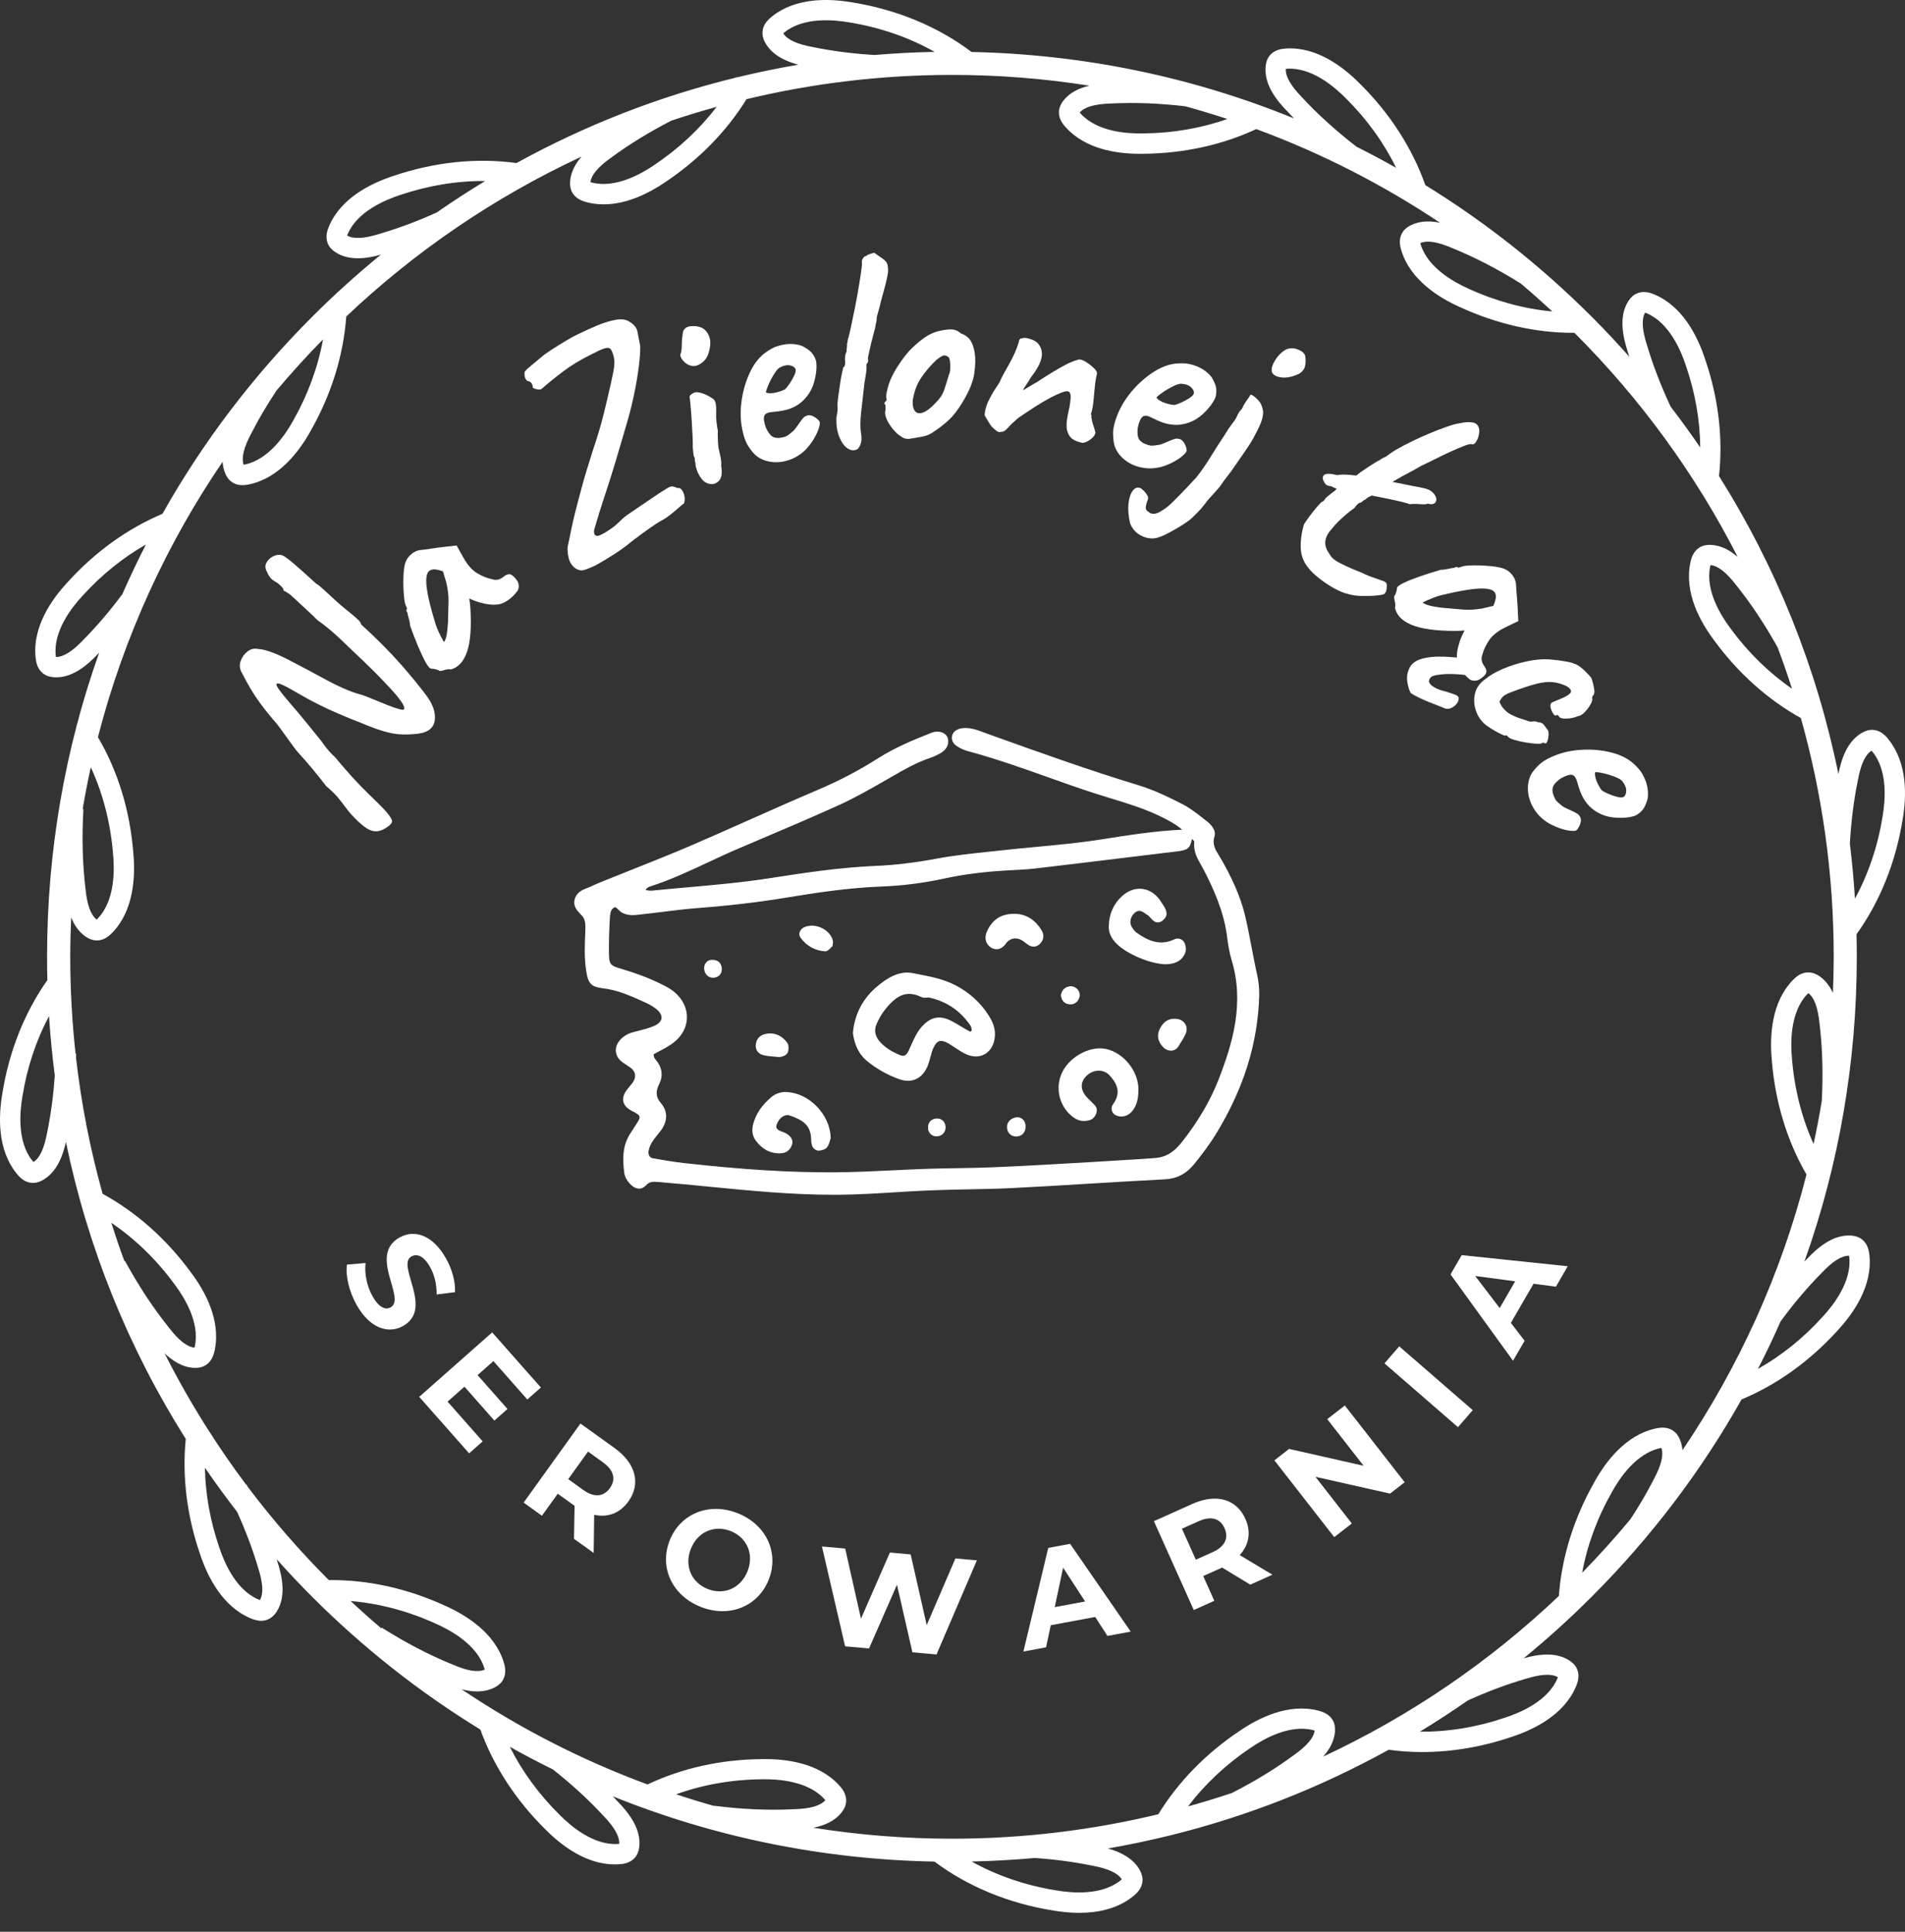 <svg width="72" height="73" viewBox="0 0 72 73" fill="none" xmlns="http://www.w3.org/2000/svg">
<rect x="0" y="0" width="72" height="73" fill="#333333" stroke="none"/>
<path d="M47.502 36.788C47.431 36.465 47.368 36.134 47.307 35.813C47.231 35.418 47.155 35.009 47.06 34.611C46.872 33.808 46.501 33.082 46.198 32.539C46.164 32.478 46.125 32.417 46.088 32.357C45.937 32.116 45.807 31.908 45.901 31.609C45.979 31.361 45.746 31.136 45.601 31.025C45.549 30.985 45.499 30.946 45.448 30.905C45.206 30.716 44.955 30.521 44.676 30.38C44.165 30.121 43.62 29.854 43.045 29.679C41.135 29.099 39.224 28.412 37.376 27.748L37.167 27.672C36.902 27.573 36.627 27.472 36.317 27.526C36.218 27.544 36.084 27.608 36.024 27.709C35.928 27.868 35.98 28.071 36.144 28.182C36.282 28.276 36.437 28.348 36.595 28.389C37.606 28.659 38.608 29.014 39.577 29.359C40.178 29.574 40.8 29.795 41.419 29.993C41.61 30.055 41.801 30.113 41.992 30.172C42.613 30.361 43.253 30.557 43.848 30.846C44.146 30.992 44.435 31.141 44.679 31.353C43.645 31.401 42.633 31.561 41.65 31.717C40.811 31.849 39.947 31.93 39.112 32.009C38.68 32.05 38.233 32.091 37.793 32.14C37.638 32.158 37.482 32.174 37.327 32.191C36.693 32.258 36.038 32.328 35.401 32.447C34.58 32.6 33.835 32.689 33.121 32.72C31.773 32.777 30.424 32.977 29.158 33.176C28.105 33.343 27.021 33.439 25.973 33.532C25.542 33.57 25.095 33.61 24.656 33.655C24.581 33.662 24.497 33.655 24.425 33.636C24.419 33.634 24.412 33.626 24.405 33.619C24.413 33.605 24.428 33.586 24.452 33.564C24.483 33.536 24.527 33.512 24.572 33.498C25.333 33.255 26.063 32.913 26.768 32.584C27.136 32.412 27.517 32.233 27.897 32.072L28.541 31.798C29.588 31.354 30.669 30.895 31.722 30.417C32.339 30.136 32.938 29.792 33.517 29.458L33.698 29.354C34.162 29.087 34.643 28.81 35.16 28.639C35.317 28.586 35.469 28.513 35.601 28.425C35.789 28.299 35.87 28.119 35.829 27.917C35.81 27.828 35.75 27.751 35.659 27.703C35.532 27.634 35.364 27.629 35.21 27.69C34.538 27.953 33.828 28.246 33.189 28.653C32.474 29.108 31.708 29.509 30.913 29.847C30.039 30.218 29.156 30.61 28.303 30.99C27.576 31.313 26.824 31.648 26.081 31.968C25.392 32.263 24.682 32.546 23.997 32.818C23.663 32.951 23.329 33.084 22.995 33.219L22.893 33.26C22.699 33.337 22.5 33.418 22.307 33.509C22.268 33.528 22.226 33.544 22.185 33.561C22.024 33.624 21.825 33.703 21.738 33.93C21.629 34.219 21.8 34.397 21.938 34.542C21.957 34.56 21.974 34.58 21.992 34.599C22.14 34.761 22.131 34.961 22.121 35.193V35.221C22.099 35.685 22.076 36.21 22.161 36.722C22.23 37.145 22.329 37.294 22.776 37.345C23.339 37.408 23.833 37.632 24.356 37.868L24.403 37.89C24.529 37.947 24.656 38.021 24.781 38.112C24.935 38.225 25.015 38.358 25.001 38.479C24.987 38.596 24.886 38.7 24.717 38.771C24.513 38.857 24.287 38.914 24.069 38.969L23.936 39.004C23.72 39.059 23.55 39.164 23.416 39.324C23.225 39.551 23.23 39.852 23.43 40.057C23.505 40.135 23.597 40.193 23.686 40.249C23.876 40.37 23.992 40.453 24.002 40.639C24.01 40.803 23.91 40.921 23.795 41.057C23.735 41.13 23.672 41.204 23.623 41.29C23.488 41.527 23.544 41.761 23.773 41.916C23.828 41.953 23.885 41.983 23.94 42.011C23.995 42.04 24.046 42.067 24.092 42.099C24.162 42.147 24.214 42.212 24.128 42.352C24.021 42.527 23.925 42.679 23.833 42.816C23.503 43.31 23.537 43.852 23.594 44.322C23.609 44.445 23.679 44.589 23.782 44.705C23.906 44.845 24.031 44.916 24.152 44.917C24.25 44.917 24.338 44.876 24.416 44.791C24.55 44.647 24.669 44.649 24.906 44.669C25.546 44.72 26.198 44.785 26.827 44.846C28.351 44.995 29.925 45.149 31.492 45.149C31.575 45.149 31.657 45.149 31.74 45.148C32.442 45.141 33.153 45.097 33.838 45.055C34.272 45.029 34.719 45 35.161 44.983C35.636 44.963 36.12 44.954 36.589 44.944C37.152 44.934 37.735 44.923 38.309 44.893C39.29 44.844 40.287 44.784 41.251 44.724C42.163 44.67 43.105 44.613 44.034 44.565C44.483 44.542 44.845 44.351 45.141 43.982C45.402 43.658 45.703 43.269 45.962 42.846C47.002 41.144 47.535 39.443 47.592 37.644C47.6 37.371 47.572 37.092 47.506 36.792L47.502 36.788ZM45.139 31.796C45.094 32.159 45.248 32.432 45.398 32.694C45.432 32.755 45.466 32.815 45.498 32.875C45.86 33.578 46.248 34.422 46.372 35.357C46.411 35.657 46.457 35.975 46.55 36.283C47.038 37.892 46.598 39.409 46.051 40.809C45.744 41.594 45.278 42.386 44.665 43.164C44.362 43.547 44.056 43.73 43.67 43.759L43.456 43.774C43.282 43.787 43.108 43.8 42.934 43.81L42.396 43.843C41.683 43.887 40.97 43.931 40.258 43.97L39.944 43.988C39.109 44.035 38.245 44.082 37.397 44.116C36.989 44.131 36.574 44.138 36.174 44.144C35.818 44.15 35.45 44.155 35.087 44.167C34.648 44.181 34.203 44.203 33.772 44.224C33.023 44.26 32.248 44.297 31.487 44.301C29.849 44.307 28.063 44.198 25.869 43.953C25.463 43.908 25.05 43.835 24.687 43.773C24.625 43.762 24.579 43.735 24.549 43.691C24.513 43.639 24.5 43.567 24.514 43.489C24.556 43.247 24.704 43.063 24.862 42.868C24.894 42.83 24.924 42.791 24.955 42.751C25.242 42.382 25.25 42.002 24.977 41.683C24.787 41.461 24.77 41.25 24.918 40.957C25.07 40.652 25.026 40.334 24.792 40.059C24.733 39.99 24.698 39.926 24.707 39.836C24.769 39.802 24.831 39.77 24.895 39.736C25.081 39.64 25.273 39.539 25.447 39.407C25.768 39.163 25.952 38.831 25.962 38.47C25.973 38.106 25.806 37.757 25.492 37.491C25.349 37.37 25.184 37.283 24.999 37.191C24.55 36.968 24.05 36.779 23.429 36.595C23.065 36.487 23.022 36.429 23.016 36.034C23.008 35.564 23.028 35.099 23.047 34.746C23.058 34.517 23.078 34.35 23.229 34.286C23.259 34.275 23.285 34.29 23.367 34.371C23.411 34.415 23.457 34.459 23.513 34.49C23.741 34.615 23.984 34.584 24.197 34.558C24.232 34.554 24.267 34.549 24.302 34.546C24.563 34.519 24.826 34.486 25.081 34.454C25.487 34.404 25.906 34.351 26.32 34.319C27.553 34.225 28.667 34.094 29.728 33.919C30.797 33.742 32.044 33.55 33.292 33.502C34.1 33.472 34.908 33.37 35.694 33.198C36.426 33.037 37.231 32.937 38.152 32.888L38.22 32.885C38.533 32.869 38.856 32.852 39.174 32.814C40.374 32.673 41.573 32.527 42.772 32.381C43.347 32.311 43.922 32.242 44.498 32.172C44.891 32.125 44.987 32.052 45.047 31.703C45.085 31.735 45.126 31.773 45.139 31.794V31.796Z" fill="white"/>
<path d="M36.124 37.239C35.679 37.003 35.195 36.909 34.726 36.818C34.653 36.804 34.578 36.789 34.505 36.774C33.966 36.665 33.5 36.984 33.154 37.275C32.612 37.729 32.303 38.317 32.236 39.022V39.035V39.048C32.302 39.509 32.474 39.848 32.758 40.084C33.123 40.386 33.538 40.621 33.992 40.783C34.104 40.822 34.212 40.842 34.316 40.842C34.657 40.842 34.936 40.627 35.079 40.234C35.113 40.142 35.138 40.047 35.162 39.956C35.194 39.839 35.223 39.729 35.267 39.625C35.335 39.467 35.41 39.375 35.497 39.346C35.582 39.318 35.696 39.345 35.844 39.428C35.932 39.478 36.018 39.537 36.102 39.593C36.221 39.672 36.344 39.755 36.477 39.82C36.746 39.953 37.013 39.956 37.228 39.831C37.447 39.704 37.583 39.455 37.603 39.147C37.624 38.828 37.493 38.573 37.376 38.386C37.072 37.902 36.651 37.516 36.123 37.237L36.124 37.239ZM35.123 37.697C35.788 37.847 36.315 38.209 36.689 38.773C36.708 38.801 36.715 38.852 36.722 38.902C36.724 38.915 36.725 38.927 36.728 38.939C36.7 38.975 36.672 38.988 36.662 38.983C36.546 38.924 36.431 38.855 36.32 38.787C36.199 38.712 36.072 38.637 35.94 38.571C35.504 38.354 35.16 38.429 34.827 38.812C34.651 39.016 34.547 39.25 34.446 39.478C34.408 39.562 34.371 39.646 34.331 39.728C34.232 39.926 34.121 39.913 34.023 39.874C33.711 39.748 33.471 39.594 33.288 39.402C33.068 39.171 33.02 38.933 33.139 38.676C33.209 38.528 33.293 38.359 33.401 38.216C33.708 37.817 33.995 37.558 34.363 37.558C34.504 37.558 34.656 37.595 34.826 37.678C34.896 37.712 34.968 37.704 35.033 37.698C35.067 37.695 35.103 37.692 35.125 37.697H35.123Z" fill="white"/>
<path d="M41.806 39.641C41.178 39.503 40.37 39.959 40.111 40.6C39.876 41.18 40.062 41.846 40.564 42.219C40.691 42.313 40.828 42.361 40.974 42.361C41.042 42.361 41.112 42.351 41.183 42.33C41.297 42.297 41.4 42.189 41.438 42.059C41.47 41.955 41.453 41.856 41.394 41.786C41.337 41.72 41.276 41.66 41.216 41.602C41.143 41.532 41.074 41.466 41.019 41.392C40.82 41.13 40.844 40.855 41.085 40.636C41.343 40.403 41.713 40.401 41.928 40.629C42.295 41.018 42.337 41.359 42.065 41.731C42.019 41.794 42.003 41.877 42.02 41.955C42.038 42.033 42.086 42.098 42.153 42.136C42.247 42.189 42.379 42.206 42.487 42.181C42.657 42.142 42.79 42.028 42.895 41.832C43.01 41.619 43.023 41.398 43.028 41.154V41.15C43.016 40.463 42.468 39.786 41.806 39.64V39.641Z" fill="white"/>
<path d="M44.058 36.438H44.06C44.222 36.433 44.655 36.419 44.804 35.981C44.844 35.861 44.805 35.721 44.778 35.649C44.75 35.575 44.693 35.518 44.618 35.488C44.543 35.458 44.46 35.46 44.394 35.492C43.828 35.77 43.352 35.524 42.96 35.247C42.893 35.2 42.826 35.117 42.762 35.002C42.675 34.847 42.739 34.609 42.901 34.483C42.981 34.42 43.088 34.374 43.275 34.51C43.282 34.514 43.287 34.52 43.294 34.525C43.314 34.542 43.338 34.562 43.369 34.577C43.401 34.591 43.442 34.637 43.478 34.678C43.547 34.757 43.633 34.856 43.759 34.857C43.847 34.857 43.926 34.814 44.007 34.724C44.183 34.531 44.037 34.313 43.942 34.169C43.926 34.144 43.908 34.119 43.894 34.095C43.723 33.812 43.476 33.634 43.195 33.593C42.923 33.553 42.644 33.648 42.409 33.862C42.086 34.155 41.916 34.542 41.906 35.011C41.9 35.245 41.996 35.457 42.201 35.662C42.593 36.056 43.496 36.433 44.058 36.438Z" fill="white"/>
<path d="M29.73 41.266C29.504 41.258 29.306 41.326 29.141 41.468C28.86 41.711 28.667 41.962 28.551 42.236C28.435 42.509 28.348 42.831 28.59 43.136C28.827 43.434 29.112 43.584 29.443 43.584C29.486 43.584 29.529 43.581 29.574 43.576C29.734 43.557 29.874 43.436 29.931 43.266C29.986 43.102 29.918 42.958 29.73 42.841C29.67 42.803 29.603 42.78 29.539 42.757C29.436 42.721 29.373 42.677 29.35 42.628C29.334 42.592 29.336 42.547 29.358 42.49C29.456 42.227 29.662 42.09 29.857 42.156C30.323 42.313 30.637 42.517 30.654 43.01C30.657 43.103 30.661 43.208 30.696 43.305C30.726 43.392 30.84 43.487 30.943 43.481C31.052 43.473 31.196 43.443 31.264 43.347C31.326 43.261 31.354 43.159 31.373 43.084C31.379 43.063 31.383 43.046 31.389 43.032L31.395 43.013V42.993C31.376 42.121 30.581 41.298 29.729 41.269L29.73 41.266Z" fill="white"/>
<path d="M38.305 34.533C37.819 34.536 37.477 34.772 37.289 35.233C37.204 35.443 37.25 35.645 37.413 35.776C37.492 35.839 37.578 35.87 37.664 35.87C37.772 35.87 37.879 35.819 37.968 35.721C37.988 35.699 38.006 35.674 38.024 35.649C38.041 35.624 38.058 35.6 38.074 35.586C38.247 35.433 38.44 35.421 38.654 35.551C38.686 35.572 38.719 35.597 38.753 35.624C38.79 35.654 38.83 35.686 38.875 35.713C39.041 35.816 39.215 35.784 39.339 35.629C39.454 35.486 39.466 35.321 39.373 35.167C39.117 34.739 38.759 34.525 38.306 34.532L38.305 34.533Z" fill="white"/>
<path d="M44.427 38.5C44.166 38.481 43.967 38.61 43.834 38.883C43.713 39.129 43.759 39.364 43.969 39.578C44.047 39.658 44.152 39.703 44.256 39.703C44.268 39.703 44.279 39.703 44.291 39.701C44.39 39.691 44.474 39.641 44.527 39.561C44.645 39.379 44.734 39.228 44.804 39.084C44.87 38.951 44.866 38.809 44.794 38.693C44.719 38.573 44.583 38.501 44.427 38.5Z" fill="white"/>
<path d="M28.834 39.868C28.943 39.899 29.052 39.909 29.177 39.92C29.232 39.925 29.291 39.931 29.353 39.938H29.369C29.384 39.941 29.407 39.943 29.434 39.943C29.462 39.943 29.492 39.941 29.524 39.934C29.595 39.918 29.786 39.875 29.798 39.668V39.647C29.803 39.578 29.81 39.494 29.764 39.424C29.55 39.099 29.177 38.971 28.835 39.103C28.68 39.163 28.584 39.296 28.565 39.477C28.545 39.664 28.651 39.817 28.835 39.868H28.834Z" fill="white"/>
<path d="M31.057 35.067C30.827 34.957 30.574 34.95 30.379 35.047C30.299 35.088 30.237 35.163 30.218 35.243C30.202 35.312 30.216 35.382 30.258 35.438C30.485 35.746 30.801 35.922 31.172 35.949C31.176 35.949 31.18 35.949 31.184 35.949C31.274 35.949 31.343 35.876 31.393 35.823C31.406 35.809 31.418 35.795 31.429 35.787L31.465 35.758L31.47 35.712C31.472 35.691 31.475 35.675 31.477 35.661C31.483 35.626 31.488 35.593 31.48 35.556C31.436 35.355 31.278 35.173 31.058 35.067H31.057Z" fill="white"/>
<path d="M40.421 37.953C40.433 37.953 40.444 37.955 40.455 37.955C40.618 37.955 40.747 37.856 40.796 37.69C40.827 37.587 40.801 37.474 40.725 37.387C40.647 37.299 40.535 37.256 40.423 37.273C40.246 37.302 40.128 37.419 40.101 37.593L40.099 37.606V37.621C40.119 37.813 40.238 37.937 40.42 37.951L40.421 37.953Z" fill="white"/>
<path d="M38.447 42.217H38.432L38.419 42.219C38.098 42.282 38.057 42.49 38.061 42.608C38.068 42.798 38.2 42.938 38.384 42.946C38.392 42.946 38.398 42.946 38.406 42.946C38.532 42.946 38.611 42.896 38.656 42.852C38.728 42.782 38.765 42.68 38.763 42.559C38.76 42.358 38.638 42.228 38.448 42.217H38.447Z" fill="white"/>
<path d="M35.617 42.331C35.55 42.278 35.46 42.257 35.364 42.271C35.241 42.288 35.173 42.347 35.138 42.393C35.083 42.467 35.063 42.566 35.081 42.687L35.083 42.697C35.114 42.825 35.227 42.942 35.393 42.942C35.409 42.942 35.427 42.941 35.444 42.939C35.636 42.911 35.756 42.756 35.737 42.561C35.727 42.465 35.685 42.386 35.618 42.332L35.617 42.331Z" fill="white"/>
<path d="M26.851 36.276L26.841 36.278C26.708 36.307 26.586 36.45 26.617 36.643C26.645 36.829 26.777 36.947 26.949 36.947C26.962 36.947 26.976 36.947 26.99 36.945C27.085 36.935 27.162 36.895 27.215 36.829C27.268 36.761 27.293 36.669 27.279 36.571C27.267 36.47 27.201 36.239 26.852 36.277L26.851 36.276Z" fill="white"/>
<path d="M13.117 47.788L13.817 47.728C13.771 48.109 13.859 48.59 14.075 48.975C14.321 49.415 14.567 49.513 14.764 49.402C15.366 49.066 13.908 47.43 15.102 46.763C15.648 46.458 16.348 46.645 16.858 47.557C17.084 47.961 17.218 48.428 17.196 48.83L16.503 48.917C16.506 48.524 16.417 48.17 16.258 47.886C16.012 47.445 15.752 47.368 15.55 47.48C14.957 47.811 16.41 49.45 15.231 50.109C14.694 50.409 13.987 50.221 13.473 49.303C13.189 48.794 13.053 48.195 13.114 47.788H13.117Z" fill="white"/>
<path d="M18.243 54.468L17.731 54.92L15.844 52.785L18.602 50.349L20.443 52.433L19.93 52.885L18.649 51.435L18.05 51.964L19.181 53.244L18.685 53.682L17.554 52.402L16.916 52.966L18.242 54.467L18.243 54.468Z" fill="white"/>
<path d="M21.694 58.148L21.716 56.902L21.682 56.878L21.08 56.446L20.482 57.278L19.791 56.781L21.938 53.794L23.232 54.723C24.03 55.297 24.231 56.07 23.749 56.74C23.427 57.188 22.965 57.354 22.457 57.242L22.438 58.684L21.695 58.151L21.694 58.148ZM22.788 55.259L22.225 54.854L21.476 55.895L22.039 56.3C22.462 56.603 22.817 56.561 23.049 56.236C23.285 55.908 23.21 55.562 22.787 55.259H22.788Z" fill="white"/>
<path d="M25.311 58.21C25.714 57.194 26.804 56.755 27.884 57.184C28.959 57.611 29.458 58.674 29.053 59.695C28.648 60.716 27.554 61.147 26.48 60.721C25.401 60.292 24.908 59.226 25.312 58.21H25.311ZM28.252 59.377C28.51 58.727 28.227 58.1 27.617 57.858C27.006 57.616 26.371 57.878 26.112 58.527C25.854 59.176 26.137 59.804 26.747 60.046C27.358 60.288 27.993 60.026 28.252 59.377Z" fill="white"/>
<path d="M36.922 58.963L35.396 62.52L34.485 62.439L33.901 59.886L32.846 62.293L31.941 62.212L31.065 58.44L31.944 58.518L32.541 61.168L33.634 58.669L34.419 58.739L35.025 61.411L36.11 58.892L36.921 58.964L36.922 58.963Z" fill="white"/>
<path d="M41.393 61.103L39.713 61.416L39.537 62.25L38.68 62.41L39.619 58.493L40.446 58.34L42.735 61.656L41.857 61.82L41.393 61.103ZM41.012 60.518L40.181 59.24L39.864 60.731L41.012 60.518Z" fill="white"/>
<path d="M47.256 59.882L46.19 59.237L46.152 59.254L45.476 59.557L45.895 60.492L45.119 60.841L43.612 57.484L45.066 56.831C45.962 56.429 46.732 56.642 47.069 57.395C47.295 57.899 47.207 58.382 46.855 58.765L48.092 59.506L47.258 59.88L47.256 59.882ZM45.305 57.485L44.672 57.768L45.197 58.939L45.83 58.655C46.304 58.442 46.445 58.114 46.282 57.75C46.117 57.381 45.779 57.272 45.305 57.486V57.485Z" fill="white"/>
<path d="M50.828 53.111L53.09 56.012L52.538 56.442L49.719 55.808L51.092 57.57L50.428 58.087L48.166 55.185L48.721 54.753L51.538 55.39L50.164 53.628L50.828 53.112V53.111Z" fill="white"/>
<path d="M52.326 51.52L52.884 50.877L55.663 53.288L55.105 53.931L52.326 51.52Z" fill="white"/>
<path d="M57.96 48.512L57.104 49.99L57.623 50.667L57.185 51.421L54.823 48.158L55.245 47.43L59.254 47.85L58.806 48.623L57.96 48.511V48.512ZM57.266 48.42L55.755 48.218L56.681 49.429L57.266 48.42Z" fill="white"/>
<path d="M15.147 25.105C14.751 24.648 14.246 24.14 13.634 23.581C13.659 23.554 13.609 23.485 13.487 23.375C13.364 23.264 13.228 23.151 13.08 23.035C12.967 22.946 12.833 22.832 12.682 22.693C12.531 22.554 12.387 22.423 12.253 22.297C12.118 22.172 12.016 22.09 11.947 22.052C11.595 21.73 11.312 21.478 11.099 21.296C10.885 21.114 10.741 21.011 10.665 20.984C10.561 20.95 10.45 20.961 10.332 21.018C10.214 21.075 10.126 21.158 10.067 21.269C10.009 21.38 10.022 21.504 10.109 21.643C10.122 21.693 10.154 21.748 10.204 21.814C10.253 21.879 10.331 21.941 10.437 22.001C10.5 22.037 10.565 22.09 10.635 22.162C10.706 22.235 10.732 22.286 10.714 22.318C10.749 22.329 10.781 22.345 10.811 22.366C10.84 22.387 10.876 22.41 10.92 22.434C10.939 22.445 11.01 22.507 11.135 22.622C11.258 22.737 11.402 22.87 11.564 23.019C11.726 23.168 11.873 23.308 12.004 23.439C12.233 23.601 12.451 23.775 12.658 23.961C12.865 24.148 13.012 24.287 13.101 24.377C13.628 24.871 14.042 25.273 14.344 25.582C14.646 25.892 14.865 26.129 15.001 26.297C15.137 26.464 15.22 26.583 15.249 26.653C15.28 26.723 15.286 26.774 15.268 26.805C15.254 26.83 15.188 26.826 15.072 26.793C14.955 26.76 14.813 26.711 14.645 26.644C14.476 26.578 14.308 26.509 14.139 26.439C13.97 26.368 13.824 26.311 13.701 26.266C13.464 26.206 13.215 26.117 12.953 25.999C12.692 25.881 12.412 25.739 12.115 25.575C11.817 25.412 11.487 25.236 11.125 25.049C10.823 24.887 10.585 24.772 10.414 24.704C10.243 24.636 10.111 24.59 10.018 24.567C9.925 24.543 9.838 24.53 9.758 24.525C9.613 24.492 9.478 24.523 9.355 24.618C9.233 24.714 9.144 24.836 9.093 24.987C9.04 25.138 9.059 25.288 9.147 25.437C9.253 25.644 9.362 25.843 9.476 26.035C9.59 26.227 9.724 26.428 9.881 26.638C10.038 26.85 10.235 27.093 10.475 27.367C10.592 27.523 10.707 27.68 10.818 27.837C10.931 27.995 11.026 28.128 11.106 28.234C11.186 28.34 11.237 28.404 11.257 28.424C11.47 28.659 11.657 28.873 11.819 29.067C11.981 29.261 12.149 29.473 12.324 29.702C12.53 29.876 12.69 30.034 12.802 30.175C12.915 30.316 13.022 30.455 13.123 30.59C13.224 30.725 13.36 30.874 13.531 31.036C13.632 31.133 13.736 31.218 13.844 31.291C13.951 31.363 14.063 31.405 14.181 31.413C14.299 31.422 14.427 31.384 14.566 31.299C14.741 31.192 14.825 31.101 14.817 31.027C14.809 30.954 14.736 30.835 14.597 30.675C14.487 30.548 14.254 30.312 13.894 29.966C13.535 29.62 13.125 29.17 12.665 28.615C12.546 28.506 12.439 28.392 12.346 28.274C12.253 28.156 12.178 28.058 12.125 27.977C12.101 27.948 12.045 27.879 11.957 27.772C11.869 27.666 11.765 27.536 11.645 27.386C11.524 27.236 11.401 27.087 11.276 26.939C11.15 26.79 11.037 26.658 10.938 26.544C10.759 26.337 10.621 26.165 10.526 26.029C10.43 25.893 10.423 25.825 10.505 25.826C10.587 25.826 10.803 25.931 11.155 26.137C11.451 26.312 11.735 26.468 12.007 26.605C12.279 26.741 12.549 26.867 12.818 26.981C13.086 27.095 13.362 27.208 13.644 27.317C13.989 27.463 14.283 27.57 14.522 27.639C14.762 27.709 14.983 27.747 15.185 27.753C15.386 27.76 15.601 27.75 15.83 27.722C16.198 27.667 16.399 27.495 16.434 27.207C16.469 26.919 16.358 26.603 16.099 26.261C15.865 25.949 15.55 25.563 15.154 25.107L15.147 25.105Z" fill="white"/>
<path d="M19.385 21.762C19.327 21.709 19.267 21.689 19.208 21.703C19.147 21.716 19.096 21.742 19.052 21.779C18.974 21.844 18.899 21.884 18.827 21.902C18.754 21.918 18.677 21.914 18.595 21.887C18.415 21.851 18.231 21.778 18.043 21.666C17.854 21.555 17.685 21.369 17.535 21.108L17.258 20.614L16.729 20.673C16.632 20.683 16.524 20.698 16.4 20.717C16.278 20.737 16.167 20.752 16.069 20.765C15.97 20.778 15.906 20.785 15.876 20.787C15.73 20.81 15.601 20.879 15.488 20.994C15.375 21.109 15.305 21.256 15.28 21.434C15.264 21.516 15.254 21.629 15.248 21.774C15.243 21.918 15.244 22.065 15.248 22.214C15.254 22.363 15.264 22.494 15.277 22.607C15.29 22.721 15.303 22.792 15.315 22.822L15.385 23C15.367 23.022 15.359 23.048 15.363 23.081C15.368 23.114 15.381 23.14 15.402 23.159C15.404 23.199 15.42 23.271 15.451 23.377C15.482 23.482 15.499 23.574 15.504 23.655C15.599 23.923 15.698 24.181 15.803 24.429C15.908 24.676 16.004 24.878 16.09 25.033C16.177 25.189 16.248 25.267 16.304 25.269C16.344 25.267 16.398 25.274 16.465 25.291C16.532 25.307 16.575 25.326 16.597 25.344C16.618 25.363 16.683 25.356 16.79 25.322C16.897 25.288 16.982 25.281 17.043 25.297C17.322 25.222 17.526 24.998 17.653 24.626C17.78 24.255 17.822 23.707 17.779 22.986C17.776 22.925 17.769 22.86 17.76 22.789C17.751 22.719 17.743 22.661 17.736 22.616C17.768 22.634 17.842 22.666 17.962 22.71C18.08 22.755 18.165 22.78 18.217 22.788C18.576 22.88 18.857 22.873 19.059 22.766C19.261 22.658 19.43 22.508 19.567 22.314C19.604 22.251 19.615 22.171 19.6 22.076C19.584 21.981 19.513 21.875 19.385 21.761V21.762ZM16.932 23.51C16.919 23.739 16.899 23.913 16.873 24.034C16.847 24.154 16.814 24.231 16.776 24.262C16.625 23.992 16.522 23.77 16.467 23.595C16.351 23.221 16.263 22.899 16.203 22.629C16.143 22.358 16.112 22.136 16.11 21.961C16.108 21.787 16.139 21.664 16.201 21.595C16.239 21.552 16.296 21.527 16.372 21.517C16.447 21.509 16.57 21.533 16.741 21.589L16.87 22.022C16.929 22.277 16.956 22.509 16.952 22.716C16.948 22.924 16.942 23.188 16.933 23.508L16.932 23.51Z" fill="white"/>
<path d="M25.776 18.521C25.728 18.454 25.67 18.428 25.604 18.443C25.491 18.394 25.415 18.374 25.373 18.382C25.332 18.389 25.287 18.408 25.237 18.437C25.066 18.54 24.877 18.662 24.674 18.801C24.469 18.94 24.213 19.115 23.905 19.324C23.743 19.429 23.621 19.519 23.54 19.593C23.459 19.666 23.385 19.736 23.316 19.803C23.247 19.87 23.144 19.947 23.007 20.038C22.763 20.201 22.606 20.27 22.537 20.245C22.468 20.22 22.44 20.149 22.454 20.033C22.53 19.77 22.602 19.529 22.671 19.309C22.739 19.089 22.814 18.854 22.899 18.604C23.029 18.209 23.156 17.806 23.28 17.393C23.403 16.981 23.541 16.512 23.694 15.987C23.798 15.632 23.89 15.267 23.968 14.89C24.047 14.513 24.106 14.161 24.147 13.832C24.187 13.504 24.204 13.25 24.197 13.07C24.154 12.846 24.119 12.666 24.093 12.531C24.067 12.397 23.977 12.28 23.826 12.179C23.69 12.077 23.51 12.045 23.287 12.082C23.064 12.121 22.824 12.193 22.568 12.301C22.312 12.41 22.068 12.52 21.835 12.634C21.717 12.688 21.565 12.771 21.378 12.884C21.191 12.997 21.009 13.11 20.831 13.225C20.654 13.339 20.525 13.434 20.444 13.507C20.318 13.617 20.192 13.72 20.068 13.82C19.945 13.92 19.865 13.996 19.831 14.05C19.821 14.089 19.821 14.145 19.831 14.219C19.84 14.292 19.877 14.351 19.938 14.398C20.009 14.406 20.062 14.437 20.095 14.492C20.127 14.547 20.14 14.598 20.135 14.643C20.149 14.668 20.203 14.691 20.294 14.71C20.385 14.731 20.448 14.722 20.484 14.684C20.725 14.473 20.992 14.256 21.289 14.033C21.585 13.809 21.932 13.599 22.33 13.402C22.553 13.286 22.719 13.208 22.83 13.171C22.94 13.134 23.019 13.137 23.066 13.18C23.112 13.222 23.155 13.316 23.191 13.461C23.234 13.602 23.23 13.798 23.181 14.049C23.132 14.3 23.065 14.6 22.983 14.95C22.93 15.182 22.88 15.391 22.834 15.578C22.787 15.764 22.732 15.97 22.668 16.197C22.603 16.424 22.511 16.715 22.391 17.07C22.222 17.596 22.087 18.047 21.987 18.42C21.885 18.793 21.802 19.111 21.737 19.37C21.672 19.631 21.62 19.86 21.58 20.059C21.541 20.257 21.503 20.443 21.464 20.616C21.44 20.715 21.446 20.857 21.483 21.043C21.52 21.23 21.604 21.371 21.737 21.467C21.856 21.554 21.981 21.576 22.113 21.529C22.244 21.483 22.378 21.429 22.513 21.364C22.683 21.271 22.9 21.141 23.167 20.972C23.433 20.804 23.668 20.634 23.874 20.461C24.113 20.276 24.341 20.108 24.555 19.958C24.77 19.808 24.919 19.713 25.002 19.671C25.104 19.619 25.213 19.547 25.329 19.456C25.445 19.365 25.552 19.276 25.646 19.191C25.74 19.104 25.809 19.049 25.852 19.023C25.881 18.947 25.888 18.861 25.872 18.767C25.857 18.672 25.825 18.591 25.777 18.524L25.776 18.521Z" fill="white"/>
<path d="M27.248 17.346C27.229 17.245 27.208 17.148 27.184 17.052C27.16 16.958 27.148 16.891 27.148 16.852C27.139 16.756 27.133 16.652 27.13 16.54C27.126 16.429 27.127 16.342 27.132 16.278C27.112 16.194 27.096 16.082 27.081 15.945C27.067 15.809 27.063 15.708 27.067 15.643C27.075 15.455 27.067 15.315 27.044 15.223C27.022 15.132 26.973 15.07 26.898 15.039C26.789 14.96 26.659 14.898 26.508 14.851C26.357 14.806 26.247 14.812 26.179 14.871C26.076 14.922 26.041 14.986 26.074 15.066C26.078 15.096 26.087 15.182 26.1 15.328C26.113 15.473 26.128 15.645 26.14 15.846C26.153 16.046 26.164 16.242 26.174 16.435C26.183 16.628 26.188 16.787 26.185 16.912C26.189 16.98 26.195 17.051 26.203 17.126C26.211 17.2 26.223 17.249 26.24 17.272C26.258 17.297 26.265 17.326 26.26 17.363C26.256 17.399 26.265 17.444 26.286 17.498C26.282 17.561 26.297 17.647 26.334 17.752C26.37 17.857 26.42 17.958 26.487 18.054C26.553 18.151 26.625 18.214 26.699 18.245C26.863 18.323 27.01 18.309 27.14 18.202C27.27 18.095 27.309 17.893 27.256 17.596C27.267 17.53 27.264 17.447 27.245 17.346H27.248Z" fill="white"/>
<path d="M26.516 13.718C26.653 13.619 26.744 13.483 26.789 13.31C26.848 13.115 26.861 12.947 26.831 12.805C26.799 12.664 26.728 12.542 26.616 12.441C26.506 12.362 26.367 12.322 26.201 12.321C26.035 12.321 25.922 12.363 25.865 12.448C25.841 12.466 25.825 12.497 25.817 12.543C25.808 12.589 25.802 12.626 25.797 12.651C25.778 12.774 25.768 12.906 25.768 13.046C25.768 13.185 25.75 13.306 25.714 13.405C25.706 13.424 25.716 13.462 25.744 13.52C25.772 13.578 25.82 13.638 25.888 13.699C25.956 13.76 26.037 13.802 26.131 13.825C26.25 13.853 26.379 13.817 26.516 13.717V13.718Z" fill="white"/>
<path d="M30.78 15.756C30.689 15.7 30.606 15.68 30.528 15.695C30.494 15.704 30.46 15.718 30.428 15.735C30.396 15.752 30.367 15.779 30.341 15.816C30.312 15.847 30.279 15.889 30.239 15.947C30.2 16.002 30.16 16.059 30.121 16.115C30.081 16.171 30.039 16.225 29.994 16.275C29.905 16.353 29.83 16.414 29.767 16.458C29.706 16.502 29.592 16.533 29.425 16.551C29.292 16.552 29.189 16.514 29.118 16.434C29.047 16.354 28.985 16.254 28.936 16.135C28.872 15.938 28.855 15.798 28.887 15.713C28.919 15.63 29.021 15.581 29.197 15.568C29.488 15.543 29.71 15.501 29.863 15.442C30.018 15.383 30.146 15.311 30.249 15.229C30.502 15.022 30.673 14.768 30.76 14.467C30.848 14.166 30.877 13.901 30.849 13.671C30.828 13.573 30.785 13.477 30.721 13.384C30.656 13.291 30.553 13.206 30.412 13.127C30.338 13.075 30.229 13.036 30.089 13.014C29.949 12.991 29.796 12.992 29.633 13.018C29.464 13.052 29.331 13.092 29.237 13.137C29.142 13.183 29.052 13.238 28.966 13.299C28.724 13.465 28.524 13.705 28.37 14.018C28.216 14.332 28.106 14.672 28.045 15.04C27.983 15.408 27.978 15.756 28.028 16.083C28.084 16.431 28.172 16.695 28.29 16.873C28.408 17.051 28.515 17.175 28.61 17.244C28.779 17.367 28.974 17.438 29.197 17.46C29.419 17.482 29.642 17.45 29.868 17.367C30.093 17.283 30.292 17.153 30.465 16.977C30.578 16.854 30.676 16.724 30.759 16.585C30.841 16.446 30.903 16.317 30.943 16.196C30.983 16.077 30.995 15.989 30.979 15.934C30.939 15.872 30.873 15.813 30.782 15.757L30.78 15.756ZM29.011 14.62C29.044 14.533 29.088 14.438 29.141 14.337C29.193 14.236 29.249 14.144 29.306 14.06C29.364 13.977 29.418 13.92 29.469 13.89C29.617 13.81 29.75 13.783 29.865 13.809C29.98 13.835 30.049 13.886 30.07 13.961C30.085 14.01 30.066 14.087 30.016 14.196C29.965 14.304 29.904 14.408 29.833 14.511C29.762 14.614 29.705 14.682 29.663 14.717C29.599 14.751 29.516 14.781 29.417 14.811C29.317 14.839 29.223 14.856 29.134 14.859C29.046 14.863 28.983 14.851 28.946 14.824C28.955 14.777 28.976 14.709 29.011 14.622V14.62Z" fill="white"/>
<path d="M33.56 10.312C33.57 10.223 33.568 10.133 33.551 10.041C33.537 9.957 33.498 9.887 33.434 9.833C33.37 9.78 33.306 9.733 33.241 9.692C33.175 9.645 33.109 9.599 33.043 9.552C33.015 9.556 32.963 9.572 32.888 9.595C32.812 9.619 32.765 9.643 32.748 9.668C32.691 9.678 32.646 9.711 32.612 9.768C32.578 9.825 32.566 9.881 32.576 9.938C32.582 9.973 32.572 10.078 32.548 10.253C32.524 10.428 32.49 10.643 32.447 10.897C32.405 11.151 32.357 11.41 32.304 11.673C32.252 11.936 32.202 12.175 32.155 12.39C32.109 12.605 32.069 12.762 32.036 12.863C32.04 12.892 32.036 12.921 32.024 12.952C32.011 12.984 32.007 13.013 32.012 13.04C32.016 13.069 32.014 13.107 32.004 13.157C31.994 13.206 31.992 13.248 31.999 13.283C31.976 13.315 31.957 13.37 31.945 13.445C31.932 13.519 31.931 13.585 31.941 13.642C31.949 13.691 31.947 13.742 31.934 13.795C31.921 13.848 31.901 13.877 31.873 13.881C31.864 13.912 31.846 13.99 31.82 14.114C31.794 14.237 31.77 14.379 31.746 14.535C31.722 14.692 31.701 14.843 31.682 14.987C31.663 15.132 31.654 15.241 31.651 15.314C31.66 15.363 31.66 15.43 31.654 15.515C31.647 15.601 31.633 15.687 31.612 15.778C31.601 16.048 31.634 16.286 31.713 16.49C31.792 16.693 31.893 16.841 32.018 16.932C32.143 17.023 32.269 17.039 32.397 16.981C32.449 16.943 32.493 16.874 32.53 16.773C32.567 16.672 32.57 16.538 32.542 16.368C32.508 16.171 32.51 15.902 32.549 15.561C32.589 15.22 32.631 14.846 32.676 14.439C32.737 14.116 32.761 13.92 32.749 13.85C32.742 13.771 32.753 13.729 32.781 13.724C32.804 13.691 32.815 13.66 32.814 13.631C32.813 13.602 32.81 13.574 32.804 13.545C32.802 13.531 32.811 13.477 32.831 13.383C32.85 13.289 32.877 13.175 32.908 13.043C32.94 12.91 32.971 12.785 33.002 12.667C33.032 12.55 33.056 12.46 33.075 12.399C33.088 12.309 33.102 12.235 33.118 12.173C33.133 12.113 33.137 12.068 33.133 12.04C33.129 12.011 33.147 11.93 33.189 11.796C33.23 11.661 33.268 11.519 33.3 11.367C33.386 11.062 33.447 10.832 33.486 10.677C33.524 10.521 33.548 10.399 33.559 10.31L33.56 10.312Z" fill="white"/>
<path d="M36.677 12.864C36.602 12.747 36.48 12.657 36.312 12.596C36.198 12.489 36.056 12.439 35.889 12.449C35.721 12.459 35.559 12.486 35.405 12.533C35.249 12.577 35.098 12.651 34.95 12.754C34.803 12.855 34.644 12.987 34.474 13.148C34.393 13.225 34.303 13.325 34.207 13.449C34.111 13.573 34.023 13.696 33.944 13.819C33.865 13.942 33.807 14.04 33.768 14.115C33.672 14.292 33.598 14.478 33.549 14.671C33.5 14.864 33.483 14.988 33.502 15.044C33.52 15.122 33.508 15.162 33.466 15.165C33.453 15.194 33.441 15.215 33.426 15.226C33.412 15.238 33.424 15.26 33.462 15.294C33.476 15.4 33.474 15.483 33.456 15.541C33.442 15.664 33.481 15.805 33.573 15.964C33.665 16.124 33.783 16.271 33.928 16.405C34.01 16.464 34.079 16.51 34.135 16.543C34.191 16.576 34.265 16.589 34.358 16.584C34.521 16.56 34.688 16.531 34.858 16.5C35.028 16.469 35.186 16.399 35.329 16.289C35.529 16.156 35.71 16.012 35.873 15.859C36.037 15.706 36.199 15.495 36.362 15.227C36.623 14.803 36.777 14.433 36.822 14.119C36.867 13.805 36.873 13.541 36.839 13.327C36.806 13.136 36.753 12.981 36.677 12.864ZM35.914 13.932C35.91 14.033 35.894 14.105 35.868 14.15C35.802 14.376 35.741 14.573 35.683 14.741C35.625 14.91 35.521 15.066 35.373 15.211C35.185 15.415 35.022 15.541 34.885 15.589C34.748 15.638 34.646 15.618 34.58 15.533C34.515 15.447 34.486 15.315 34.497 15.134C34.549 14.795 34.658 14.502 34.827 14.259C34.995 14.016 35.18 13.799 35.384 13.608C35.479 13.53 35.559 13.477 35.622 13.448C35.684 13.418 35.75 13.428 35.817 13.474C35.86 13.486 35.889 13.54 35.902 13.636C35.915 13.732 35.919 13.83 35.914 13.931V13.932Z" fill="white"/>
<path d="M41.059 13.687C40.962 13.625 40.876 13.591 40.806 13.584C40.778 13.58 40.7 13.603 40.572 13.65C40.444 13.697 40.339 13.746 40.254 13.794C40.162 13.842 40.04 13.911 39.886 14.002C39.732 14.093 39.59 14.18 39.459 14.264C39.328 14.347 39.243 14.404 39.203 14.435C39.142 14.465 39.07 14.505 38.985 14.558C38.9 14.611 38.797 14.673 38.673 14.745C38.678 14.71 38.711 14.647 38.775 14.557C38.839 14.466 38.902 14.368 38.963 14.259C39.205 13.947 39.341 13.689 39.371 13.483C39.4 13.277 39.347 13.103 39.211 12.958C39.146 12.894 39.046 12.841 38.91 12.802C38.774 12.762 38.679 12.757 38.625 12.788H38.614L38.603 12.785C38.574 12.79 38.551 12.805 38.533 12.831C38.516 12.859 38.51 12.88 38.516 12.894C38.471 13.047 38.419 13.189 38.361 13.32C38.304 13.45 38.227 13.603 38.128 13.781C38.066 13.889 38.001 14.004 37.934 14.127C37.867 14.249 37.814 14.359 37.774 14.455C37.732 14.515 37.696 14.571 37.665 14.622C37.634 14.672 37.601 14.721 37.569 14.767C37.497 14.889 37.437 14.998 37.388 15.094C37.337 15.189 37.299 15.282 37.272 15.373C37.244 15.464 37.224 15.565 37.212 15.679C37.222 15.709 37.258 15.772 37.316 15.869C37.374 15.965 37.424 16.044 37.468 16.106C37.532 16.171 37.595 16.228 37.654 16.277C37.713 16.326 37.773 16.341 37.834 16.318C37.911 16.326 37.993 16.282 38.08 16.182C38.166 16.083 38.297 15.957 38.472 15.803C38.69 15.654 38.901 15.513 39.106 15.38C39.31 15.248 39.507 15.132 39.694 15.033C39.881 14.935 40.053 14.858 40.209 14.803C40.306 14.778 40.373 14.779 40.409 14.809C40.445 14.838 40.465 14.906 40.468 15.015C40.464 15.051 40.46 15.089 40.455 15.132C40.45 15.175 40.447 15.203 40.446 15.217C40.437 15.303 40.419 15.403 40.391 15.519C40.364 15.636 40.342 15.755 40.325 15.88C40.308 16.003 40.308 16.124 40.324 16.241C40.37 16.412 40.443 16.529 40.54 16.594C40.638 16.658 40.764 16.706 40.919 16.737C41.013 16.726 41.114 16.681 41.22 16.602C41.325 16.523 41.386 16.439 41.404 16.347C41.378 16.251 41.355 16.171 41.333 16.107C41.311 16.044 41.293 15.986 41.281 15.934C41.269 15.883 41.258 15.832 41.25 15.78C41.246 15.744 41.25 15.722 41.256 15.716C41.252 15.695 41.243 15.672 41.231 15.649C41.273 15.524 41.303 15.382 41.321 15.222C41.338 15.062 41.354 14.902 41.367 14.741C41.38 14.58 41.398 14.444 41.416 14.33C41.42 14.295 41.428 14.255 41.44 14.209C41.452 14.163 41.46 14.127 41.463 14.098C41.456 14.04 41.411 13.972 41.328 13.895C41.246 13.818 41.157 13.749 41.059 13.688V13.687Z" fill="white"/>
<path d="M43.867 17.65C44.027 17.605 44.18 17.546 44.323 17.471C44.467 17.395 44.587 17.317 44.683 17.236C44.78 17.155 44.837 17.087 44.852 17.033C44.851 16.958 44.826 16.873 44.778 16.777C44.729 16.682 44.669 16.621 44.595 16.594C44.56 16.584 44.525 16.578 44.488 16.575C44.452 16.573 44.413 16.58 44.37 16.598C44.33 16.609 44.278 16.629 44.215 16.655C44.151 16.681 44.089 16.709 44.025 16.736C43.962 16.763 43.898 16.786 43.834 16.805C43.717 16.825 43.62 16.837 43.545 16.841C43.469 16.846 43.355 16.812 43.205 16.74C43.09 16.671 43.023 16.584 43.005 16.479C42.986 16.373 42.987 16.256 43.008 16.128C43.056 15.927 43.117 15.799 43.188 15.744C43.259 15.689 43.372 15.702 43.528 15.783C43.789 15.916 44 15.997 44.162 16.026C44.324 16.057 44.471 16.064 44.601 16.048C44.925 16.005 45.203 15.879 45.437 15.668C45.67 15.458 45.834 15.248 45.929 15.038C45.963 14.944 45.977 14.839 45.972 14.727C45.967 14.614 45.924 14.487 45.844 14.346C45.808 14.261 45.737 14.173 45.628 14.08C45.521 13.986 45.391 13.908 45.237 13.843C45.075 13.783 44.943 13.748 44.838 13.738C44.733 13.727 44.627 13.726 44.521 13.734C44.228 13.748 43.932 13.849 43.636 14.033C43.339 14.218 43.068 14.45 42.823 14.731C42.578 15.011 42.391 15.305 42.26 15.61C42.124 15.937 42.061 16.206 42.069 16.419C42.076 16.633 42.102 16.794 42.145 16.903C42.225 17.096 42.354 17.26 42.532 17.395C42.709 17.53 42.916 17.621 43.151 17.668C43.387 17.715 43.624 17.708 43.864 17.649L43.867 17.65ZM43.87 14.882C43.945 14.825 44.032 14.767 44.129 14.709C44.227 14.651 44.322 14.602 44.416 14.56C44.509 14.52 44.585 14.5 44.644 14.501C44.811 14.511 44.938 14.557 45.023 14.64C45.107 14.723 45.139 14.802 45.118 14.878C45.105 14.926 45.048 14.983 44.948 15.047C44.849 15.112 44.741 15.17 44.627 15.219C44.514 15.27 44.429 15.298 44.376 15.305C44.302 15.299 44.217 15.283 44.116 15.255C44.017 15.227 43.928 15.191 43.851 15.147C43.775 15.103 43.726 15.061 43.709 15.018C43.741 14.982 43.794 14.936 43.87 14.879V14.882Z" fill="white"/>
<path d="M47.667 15.285C47.647 15.239 47.609 15.184 47.553 15.123C47.497 15.062 47.44 15.01 47.385 14.968C47.328 14.926 47.286 14.911 47.259 14.922C47.248 14.948 47.202 15.018 47.121 15.132C47.04 15.246 46.979 15.352 46.939 15.452C46.879 15.504 46.828 15.571 46.789 15.651C46.748 15.731 46.723 15.784 46.712 15.811C46.701 15.837 46.652 15.908 46.562 16.022C46.474 16.137 46.379 16.278 46.28 16.446C46.081 16.744 45.902 17.024 45.742 17.287C45.581 17.549 45.406 17.801 45.217 18.04C45.119 18.147 44.99 18.285 44.828 18.456C44.666 18.626 44.508 18.788 44.354 18.941C44.199 19.094 44.071 19.201 43.969 19.26C43.848 19.349 43.741 19.4 43.646 19.413C43.552 19.425 43.474 19.403 43.412 19.347C43.331 19.299 43.296 19.235 43.306 19.154C43.316 19.073 43.341 18.983 43.381 18.883C43.403 18.829 43.396 18.773 43.358 18.711C43.321 18.65 43.277 18.593 43.225 18.541C43.172 18.489 43.13 18.457 43.097 18.443C42.99 18.4 42.895 18.434 42.811 18.547C42.727 18.66 42.673 18.825 42.65 19.043C42.627 19.261 42.649 19.507 42.715 19.782C42.807 20.012 42.967 20.175 43.193 20.271C43.421 20.368 43.637 20.372 43.841 20.286C43.92 20.264 44.043 20.207 44.21 20.117C44.378 20.027 44.545 19.929 44.712 19.823C44.878 19.716 44.994 19.63 45.06 19.564C45.236 19.397 45.359 19.268 45.43 19.181C45.5 19.093 45.544 19.038 45.561 19.015C45.587 18.971 45.644 18.902 45.733 18.806C45.822 18.711 45.91 18.614 45.997 18.514C46.084 18.415 46.139 18.346 46.161 18.308C46.187 18.264 46.24 18.19 46.322 18.084C46.403 17.978 46.478 17.88 46.545 17.791C46.603 17.707 46.676 17.6 46.767 17.471C46.858 17.341 46.951 17.208 47.046 17.069C47.141 16.93 47.224 16.803 47.294 16.689C47.364 16.574 47.406 16.497 47.422 16.458C47.567 16.193 47.66 15.989 47.699 15.847C47.737 15.704 47.749 15.594 47.735 15.514C47.721 15.435 47.698 15.358 47.666 15.283L47.667 15.285Z" fill="white"/>
<path d="M49.328 13.817C49.354 13.696 49.353 13.565 49.326 13.423C49.269 13.314 49.164 13.238 49.009 13.191C48.855 13.143 48.714 13.152 48.588 13.217C48.426 13.313 48.29 13.451 48.183 13.632C48.074 13.812 48.04 13.96 48.078 14.075C48.135 14.184 48.26 14.246 48.459 14.265C48.656 14.283 48.875 14.233 49.116 14.115C49.232 14.038 49.303 13.94 49.328 13.819V13.817Z" fill="white"/>
<path d="M52.245 21.946C52.15 21.913 52.025 21.869 51.873 21.813C51.829 21.8 51.771 21.778 51.696 21.746C51.622 21.716 51.545 21.681 51.468 21.642C51.379 21.606 51.286 21.568 51.186 21.528C51.087 21.489 50.996 21.447 50.911 21.406L50.92 21.412C50.776 21.344 50.663 21.29 50.584 21.246C50.505 21.203 50.444 21.162 50.401 21.123C50.361 21.094 50.321 21.051 50.283 20.993C50.245 20.935 50.204 20.869 50.16 20.795C50.108 20.696 50.084 20.598 50.087 20.499C50.09 20.401 50.122 20.299 50.181 20.19C50.229 20.11 50.309 20.008 50.421 19.881C50.532 19.753 50.659 19.629 50.8 19.505C50.94 19.381 51.068 19.282 51.184 19.205C51.217 19.158 51.254 19.112 51.296 19.067C51.336 19.021 51.38 18.998 51.426 18.995C51.472 18.966 51.51 18.938 51.539 18.91C51.567 18.883 51.585 18.875 51.593 18.89C51.662 18.816 51.73 18.771 51.794 18.756C51.809 18.745 51.824 18.735 51.84 18.724C52.035 18.763 52.226 18.801 52.412 18.839C52.638 18.885 52.832 18.928 52.992 18.967C53.153 19.007 53.245 19.035 53.268 19.052C53.399 19.04 53.535 19.04 53.676 19.052C53.816 19.064 53.913 19.057 53.965 19.033C54.12 19.074 54.22 19.049 54.265 18.963C54.309 18.875 54.286 18.774 54.194 18.655C54.13 18.584 54.067 18.535 54.003 18.506C53.94 18.479 53.821 18.446 53.644 18.41C53.534 18.392 53.373 18.362 53.163 18.318C52.999 18.284 52.82 18.248 52.628 18.21C52.706 18.165 52.786 18.119 52.872 18.071C52.886 18.063 52.901 18.055 52.915 18.048C52.929 18.04 52.946 18.03 52.963 18.016C53.27 17.856 53.52 17.719 53.717 17.603C53.873 17.531 54.047 17.445 54.239 17.349C54.43 17.253 54.62 17.162 54.808 17.075C54.996 16.99 55.164 16.918 55.31 16.86C55.456 16.802 55.558 16.775 55.615 16.781C55.665 16.808 55.717 16.79 55.767 16.724C55.818 16.659 55.856 16.577 55.883 16.477C55.91 16.378 55.917 16.294 55.905 16.224C55.88 16.073 55.798 15.988 55.661 15.965C55.524 15.942 55.367 15.951 55.188 15.991C55.062 16.008 54.898 16.05 54.694 16.122C54.491 16.192 54.27 16.277 54.033 16.376C53.795 16.475 53.565 16.579 53.343 16.689C53.121 16.798 52.927 16.9 52.764 16.994C52.689 17.038 52.616 17.085 52.545 17.136C52.474 17.186 52.426 17.224 52.398 17.248C52.312 17.283 52.236 17.322 52.172 17.363L52.16 17.381C52.126 17.392 52.065 17.424 51.98 17.477C51.893 17.531 51.801 17.59 51.702 17.654C51.602 17.72 51.514 17.782 51.432 17.838C51.352 17.895 51.306 17.933 51.293 17.95C51.278 17.958 51.266 17.963 51.254 17.97C51.17 17.96 51.087 17.951 51.009 17.945C50.801 17.928 50.645 17.932 50.541 17.954C50.295 17.893 50.134 17.889 50.057 17.94C49.982 17.992 49.973 18.074 50.033 18.187C50.052 18.235 50.078 18.275 50.111 18.308C50.145 18.341 50.214 18.364 50.319 18.377C50.392 18.421 50.459 18.451 50.518 18.466C50.513 18.474 50.509 18.48 50.504 18.488C50.473 18.532 50.417 18.578 50.339 18.627C50.279 18.673 50.224 18.718 50.169 18.764C50.115 18.809 50.082 18.845 50.072 18.872C50.03 18.93 49.996 18.96 49.971 18.959C49.947 18.967 49.888 19.026 49.793 19.135C49.699 19.243 49.603 19.364 49.504 19.495C49.406 19.628 49.334 19.733 49.285 19.813C49.19 20.131 49.15 20.433 49.162 20.718C49.174 21.003 49.276 21.258 49.468 21.482C49.54 21.578 49.663 21.696 49.836 21.836C50.009 21.976 50.2 22.105 50.41 22.224C50.62 22.342 50.802 22.416 50.955 22.447C51.091 22.491 51.257 22.515 51.456 22.52C51.655 22.525 51.839 22.52 52.008 22.504C52.177 22.489 52.278 22.47 52.311 22.449C52.365 22.409 52.398 22.344 52.408 22.255C52.419 22.167 52.418 22.1 52.405 22.056C52.392 22.012 52.338 21.974 52.243 21.941L52.245 21.946Z" fill="white"/>
<path d="M56.107 25.523C56.163 25.468 56.185 25.41 56.177 25.349C56.167 25.287 56.145 25.235 56.11 25.189C56.05 25.107 56.014 25.03 56.002 24.957C55.989 24.883 55.999 24.807 56.03 24.726C56.077 24.549 56.163 24.37 56.285 24.189C56.408 24.008 56.605 23.851 56.874 23.716L57.385 23.471L57.359 22.94C57.355 22.843 57.347 22.734 57.336 22.609C57.324 22.485 57.316 22.374 57.309 22.275C57.302 22.177 57.299 22.112 57.299 22.081C57.285 21.935 57.225 21.801 57.117 21.682C57.01 21.562 56.868 21.483 56.69 21.446C56.609 21.425 56.498 21.408 56.353 21.394C56.209 21.38 56.062 21.371 55.913 21.366C55.764 21.362 55.633 21.364 55.519 21.371C55.405 21.377 55.333 21.385 55.302 21.395L55.119 21.454C55.099 21.433 55.073 21.424 55.04 21.427C55.007 21.429 54.981 21.44 54.96 21.459C54.92 21.459 54.846 21.471 54.74 21.496C54.634 21.52 54.54 21.532 54.459 21.531C54.185 21.609 53.921 21.693 53.667 21.781C53.413 21.87 53.206 21.953 53.046 22.03C52.886 22.107 52.803 22.173 52.798 22.229C52.798 22.27 52.787 22.322 52.766 22.388C52.745 22.454 52.724 22.496 52.705 22.516C52.684 22.536 52.687 22.6 52.715 22.71C52.741 22.819 52.744 22.904 52.723 22.964C52.781 23.247 52.992 23.464 53.355 23.614C53.718 23.764 54.261 23.84 54.984 23.842C55.045 23.842 55.11 23.841 55.181 23.837C55.253 23.832 55.311 23.828 55.357 23.823C55.336 23.854 55.3 23.926 55.248 24.042C55.197 24.158 55.165 24.242 55.155 24.292C55.086 24.503 55.057 24.688 55.062 24.848C54.842 24.825 54.624 24.812 54.411 24.813C54.175 24.813 53.969 24.835 53.792 24.88C53.549 24.938 53.383 25.046 53.292 25.205C53.202 25.364 53.166 25.534 53.184 25.716C53.203 25.898 53.247 26.056 53.317 26.188C53.383 26.234 53.478 26.288 53.604 26.351C53.73 26.412 53.863 26.472 54.004 26.529C54.146 26.586 54.272 26.635 54.382 26.677C54.493 26.718 54.561 26.747 54.586 26.762C54.671 26.798 54.758 26.796 54.844 26.757C54.931 26.717 55.001 26.664 55.054 26.596C55.108 26.528 55.134 26.46 55.132 26.392C55.13 26.324 55.079 26.274 54.978 26.243C54.792 26.175 54.632 26.126 54.502 26.094C54.37 26.062 54.237 25.998 54.101 25.9C54.025 25.824 53.996 25.762 54.011 25.718C54.032 25.627 54.084 25.568 54.169 25.541C54.252 25.514 54.372 25.494 54.53 25.48C54.733 25.461 54.976 25.467 55.258 25.494C55.297 25.499 55.334 25.503 55.372 25.507C55.425 25.565 55.481 25.621 55.545 25.672C55.605 25.713 55.684 25.729 55.779 25.72C55.876 25.711 55.985 25.646 56.108 25.526L56.107 25.523ZM55.303 23.035C55.096 23.017 54.833 22.996 54.515 22.967C54.287 22.94 54.114 22.909 53.996 22.875C53.877 22.841 53.803 22.804 53.772 22.764C54.051 22.63 54.28 22.54 54.458 22.496C54.838 22.403 55.165 22.337 55.439 22.293C55.712 22.25 55.936 22.232 56.111 22.242C56.285 22.251 56.406 22.289 56.47 22.356C56.511 22.397 56.533 22.456 56.537 22.531C56.541 22.607 56.51 22.728 56.443 22.895L56.002 22.997C55.743 23.039 55.51 23.052 55.303 23.036V23.035Z" fill="white"/>
<path d="M58.298 28.071C58.331 28.056 58.356 28.061 58.372 28.084C58.415 28.107 58.449 28.089 58.474 28.032C58.499 27.975 58.517 27.904 58.526 27.818C58.536 27.732 58.531 27.662 58.51 27.606C58.461 27.536 58.409 27.465 58.355 27.394C58.3 27.323 58.222 27.289 58.118 27.291C58.062 27.26 58.001 27.252 57.934 27.262C57.867 27.273 57.816 27.271 57.778 27.254C57.652 27.211 57.535 27.173 57.428 27.139C57.321 27.105 57.212 27.057 57.099 26.997C57.019 26.957 56.937 26.894 56.855 26.807C56.772 26.721 56.713 26.629 56.679 26.53C56.673 26.508 56.698 26.458 56.756 26.378C56.814 26.298 56.922 26.229 57.081 26.169C57.489 26.014 57.814 25.906 58.059 25.843C58.303 25.781 58.512 25.759 58.687 25.777C58.861 25.794 59.041 25.848 59.225 25.937C59.354 26.021 59.401 26.098 59.366 26.165C59.331 26.233 59.22 26.308 59.031 26.388C58.903 26.442 58.812 26.48 58.758 26.502C58.703 26.522 58.66 26.543 58.63 26.564C58.596 26.614 58.589 26.68 58.612 26.761C58.634 26.842 58.667 26.913 58.709 26.975C58.752 27.036 58.788 27.057 58.818 27.036C58.847 27.015 58.87 27.014 58.888 27.033C58.905 27.051 58.922 27.072 58.938 27.095C58.971 27.142 59.064 27.162 59.216 27.155C59.368 27.149 59.509 27.118 59.637 27.063C59.725 27.053 59.816 26.999 59.908 26.899C60 26.799 60.074 26.699 60.127 26.595C60.181 26.492 60.196 26.422 60.171 26.387L60.184 26.312C60.254 26.263 60.276 26.162 60.249 26.011C60.221 25.86 60.186 25.729 60.145 25.619C60.112 25.572 60.043 25.496 59.939 25.39C59.834 25.285 59.735 25.203 59.643 25.146C59.536 25.081 59.384 25.031 59.184 24.996C58.985 24.961 58.774 24.935 58.552 24.916C58.287 24.901 57.996 24.927 57.678 24.998C57.36 25.068 57.063 25.164 56.784 25.284C56.506 25.404 56.286 25.536 56.122 25.676C55.935 25.807 55.813 25.974 55.757 26.174C55.702 26.375 55.703 26.579 55.762 26.787C55.821 26.995 55.924 27.174 56.072 27.323C56.147 27.393 56.246 27.465 56.368 27.541C56.491 27.616 56.606 27.68 56.712 27.732C56.818 27.784 56.877 27.807 56.89 27.798C56.925 27.774 56.963 27.79 57.003 27.848C57.029 27.883 57.104 27.919 57.231 27.958C57.358 27.995 57.502 28.028 57.66 28.056C57.82 28.084 57.962 28.1 58.087 28.105C58.212 28.109 58.282 28.097 58.298 28.068V28.071Z" fill="white"/>
<path d="M62.199 29.514C62.134 29.354 62.071 29.232 62.008 29.147C61.946 29.063 61.876 28.984 61.798 28.91C61.589 28.703 61.316 28.552 60.98 28.458C60.644 28.363 60.289 28.32 59.917 28.328C59.545 28.336 59.201 28.395 58.889 28.504C58.557 28.623 58.314 28.758 58.161 28.908C58.008 29.057 57.906 29.185 57.855 29.291C57.767 29.481 57.732 29.686 57.752 29.908C57.772 30.13 57.844 30.344 57.968 30.551C58.092 30.756 58.256 30.928 58.462 31.064C58.603 31.153 58.75 31.225 58.902 31.281C59.054 31.337 59.192 31.373 59.317 31.389C59.442 31.407 59.529 31.402 59.581 31.376C59.635 31.325 59.682 31.249 59.719 31.149C59.757 31.05 59.762 30.963 59.732 30.89C59.716 30.858 59.696 30.828 59.674 30.799C59.651 30.771 59.619 30.747 59.578 30.728C59.543 30.706 59.493 30.68 59.431 30.651C59.368 30.623 59.306 30.594 59.244 30.566C59.181 30.538 59.121 30.506 59.063 30.471C58.97 30.397 58.895 30.335 58.842 30.282C58.787 30.23 58.736 30.124 58.687 29.964C58.661 29.832 58.681 29.725 58.747 29.64C58.812 29.554 58.899 29.477 59.007 29.406C59.189 29.307 59.324 29.264 59.412 29.28C59.5 29.296 59.567 29.389 59.613 29.558C59.69 29.839 59.773 30.049 59.86 30.19C59.947 30.331 60.04 30.444 60.139 30.53C60.39 30.74 60.67 30.86 60.983 30.891C61.296 30.922 61.562 30.902 61.782 30.831C61.874 30.793 61.96 30.732 62.04 30.652C62.12 30.573 62.185 30.455 62.235 30.301C62.273 30.218 62.29 30.105 62.286 29.963C62.282 29.82 62.254 29.67 62.199 29.515V29.514ZM61.351 30.121C61.306 30.144 61.227 30.14 61.112 30.11C60.997 30.081 60.882 30.04 60.768 29.989C60.654 29.939 60.576 29.895 60.535 29.861C60.49 29.804 60.444 29.728 60.397 29.635C60.349 29.542 60.317 29.453 60.297 29.367C60.277 29.28 60.277 29.217 60.297 29.175C60.345 29.175 60.415 29.184 60.508 29.201C60.601 29.218 60.702 29.243 60.81 29.276C60.919 29.309 61.021 29.346 61.114 29.388C61.207 29.429 61.273 29.472 61.311 29.517C61.417 29.647 61.468 29.772 61.463 29.89C61.459 30.009 61.422 30.085 61.351 30.121Z" fill="white"/>
<path d="M71.379 27.941C71.267 27.8 71.086 27.61 70.816 27.583C70.676 27.569 70.534 27.602 70.387 27.684C69.803 28.009 69.588 28.715 69.483 29.248C68.667 25.245 67.142 21.442 64.97 17.99C65.128 16.552 64.947 15.029 64.441 13.561C64.159 12.703 63.599 11.585 62.543 11.134C62.377 11.063 62.129 10.98 61.878 11.084C61.747 11.137 61.639 11.233 61.546 11.375C61.165 11.969 61.346 12.742 61.513 13.265C61.534 13.337 61.557 13.408 61.58 13.481C61.124 12.966 60.652 12.461 60.161 11.971C58.24 10.049 56.129 8.386 53.871 6.995C53.379 5.602 52.53 4.282 51.4 3.165C50.766 2.522 49.767 1.768 48.623 1.832C48.443 1.841 48.183 1.877 48.004 2.081C47.911 2.188 47.856 2.321 47.837 2.49C47.758 3.191 48.263 3.804 48.645 4.198C48.731 4.291 48.819 4.383 48.907 4.475C45.079 2.912 40.961 2.053 36.714 1.964L36.717 1.962C35.456 1.008 33.897 0.361 32.212 0.091C31.322 -0.064 30.074 -0.097 29.178 0.622C29.037 0.734 28.846 0.914 28.82 1.185C28.807 1.326 28.839 1.465 28.921 1.614C29.186 2.089 29.703 2.319 30.173 2.445C29.385 2.579 28.603 2.742 27.83 2.929L27.808 2.917C27.805 2.923 27.801 2.93 27.797 2.937C24.902 3.644 22.125 4.728 19.52 6.162C18.021 5.955 16.419 6.122 14.876 6.646C14.018 6.925 12.898 7.479 12.442 8.534C12.37 8.699 12.286 8.948 12.388 9.198C12.442 9.33 12.536 9.438 12.679 9.531C12.939 9.701 13.236 9.76 13.531 9.76C13.827 9.76 14.137 9.697 14.396 9.623C13.496 10.358 12.628 11.141 11.796 11.973C9.55 14.219 7.656 16.723 6.14 19.416C4.818 19.974 3.584 20.862 2.552 22.004C1.937 22.665 1.229 23.694 1.344 24.837C1.361 25.017 1.409 25.274 1.621 25.443C1.732 25.532 1.867 25.581 2.036 25.593C2.065 25.595 2.095 25.596 2.123 25.596C2.788 25.596 3.345 25.091 3.706 24.709C3.72 24.695 3.734 24.68 3.748 24.664C2.453 28.304 1.779 32.178 1.779 36.156C1.779 36.45 1.783 36.745 1.79 37.038C0.931 38.253 0.345 39.724 0.091 41.306C-0.064 42.196 -0.097 43.444 0.622 44.34C0.734 44.481 0.915 44.672 1.184 44.698C1.205 44.7 1.226 44.702 1.246 44.702C1.366 44.702 1.486 44.667 1.613 44.597C2.154 44.295 2.379 43.667 2.491 43.152C3.317 47.143 4.847 50.935 7.021 54.376C6.88 55.79 7.063 57.282 7.559 58.722C7.841 59.579 8.401 60.697 9.457 61.148C9.567 61.195 9.712 61.248 9.871 61.248C9.952 61.248 10.038 61.235 10.122 61.199C10.252 61.144 10.361 61.05 10.454 60.907C10.835 60.314 10.654 59.541 10.487 59.018C10.477 58.986 10.467 58.953 10.457 58.921C10.888 59.404 11.334 59.878 11.795 60.339C13.736 62.281 15.871 63.958 18.154 65.357C18.649 66.725 19.489 68.019 20.599 69.117C21.208 69.735 22.15 70.454 23.239 70.454C23.284 70.454 23.33 70.453 23.376 70.45C23.556 70.441 23.816 70.405 23.994 70.201C24.087 70.095 24.142 69.961 24.162 69.793C24.241 69.092 23.736 68.479 23.354 68.085C23.291 68.016 23.225 67.948 23.16 67.88C26.98 69.423 31.087 70.268 35.318 70.347C36.572 71.286 38.118 71.925 39.788 72.193C40.09 72.245 40.433 72.284 40.789 72.284C41.484 72.284 42.23 72.137 42.822 71.662C42.963 71.55 43.153 71.37 43.18 71.1C43.194 70.959 43.161 70.819 43.079 70.67C42.823 70.21 42.331 69.98 41.874 69.851C42.653 69.716 43.426 69.553 44.192 69.366C47.092 68.654 49.877 67.564 52.486 66.121C52.901 66.178 53.323 66.208 53.752 66.208C54.866 66.208 56.01 66.015 57.124 65.638C57.982 65.358 59.102 64.804 59.558 63.749C59.63 63.584 59.713 63.335 59.611 63.085C59.558 62.954 59.464 62.846 59.321 62.752C58.786 62.405 58.102 62.518 57.588 62.665C58.477 61.937 59.337 61.161 60.16 60.337C62.409 58.088 64.305 55.581 65.823 52.883C67.159 52.327 68.407 51.432 69.45 50.28C70.064 49.619 70.772 48.59 70.657 47.446C70.64 47.267 70.593 47.01 70.38 46.84C70.27 46.751 70.134 46.703 69.965 46.69C69.261 46.643 68.672 47.175 68.295 47.573C68.263 47.606 68.231 47.641 68.198 47.674C69.5 44.026 70.178 40.142 70.178 36.154C70.178 35.87 70.174 35.586 70.168 35.304C71.049 34.076 71.65 32.585 71.909 30.978C72.064 30.088 72.097 28.839 71.378 27.944L71.379 27.941ZM68.853 41.613C68.763 42.156 68.66 42.696 68.544 43.23C68.094 42.237 67.814 41.128 67.725 39.963C67.67 39.355 67.672 38.237 68.3 37.577C68.318 37.556 68.335 37.542 68.347 37.53C68.571 37.698 68.709 38.076 68.771 38.69C68.881 39.611 68.909 40.569 68.854 41.613H68.853ZM67.727 26.024C66.86 25.426 66.07 24.657 65.406 23.749C65.039 23.262 64.45 22.311 64.635 21.419C64.641 21.392 64.646 21.371 64.65 21.354C64.93 21.38 65.247 21.627 65.623 22.116C66.184 22.817 66.697 23.588 67.187 24.467C67.38 24.981 67.561 25.5 67.728 26.024H67.727ZM62.247 13.039C62.061 12.458 62.039 12.056 62.178 11.814C62.194 11.82 62.215 11.827 62.242 11.839C63.078 12.196 63.524 13.222 63.716 13.806C64.07 14.834 64.253 15.886 64.261 16.91C63.904 16.388 63.531 15.874 63.144 15.369C62.772 14.576 62.477 13.81 62.248 13.039H62.247ZM57.47 10.707C57.878 11.052 58.277 11.407 58.668 11.77C57.611 11.673 56.538 11.383 55.507 10.911C54.949 10.663 53.973 10.12 53.699 9.251C53.69 9.225 53.685 9.203 53.68 9.187C53.937 9.073 54.334 9.135 54.9 9.38C55.75 9.726 56.592 10.162 57.469 10.708L57.47 10.707ZM49.202 3.67C48.778 3.231 48.58 2.881 48.597 2.603C48.613 2.6 48.636 2.598 48.664 2.597C49.57 2.546 50.426 3.268 50.858 3.706C51.657 4.497 52.303 5.392 52.766 6.341C52.273 6.063 51.774 5.796 51.269 5.544C50.486 4.938 49.809 4.325 49.202 3.67ZM44.802 4.017C45.336 4.164 45.864 4.324 46.387 4.496C45.397 4.847 44.315 5.034 43.194 5.042C42.585 5.055 41.47 4.975 40.853 4.303C40.835 4.282 40.82 4.266 40.809 4.253C40.993 4.04 41.38 3.929 41.996 3.911C42.889 3.866 43.809 3.901 44.802 4.017ZM30.718 1.778C30.117 1.668 29.752 1.498 29.604 1.261C29.616 1.249 29.634 1.235 29.655 1.218C30.365 0.648 31.479 0.739 32.085 0.844C33.257 1.032 34.358 1.413 35.324 1.961C34.562 1.975 33.804 2.015 33.052 2.078C32.23 2.029 31.461 1.93 30.716 1.778H30.718ZM23.116 5.944C23.797 5.444 24.537 4.991 25.37 4.561C25.935 4.371 26.508 4.197 27.086 4.036C26.456 4.865 25.662 5.609 24.739 6.228C24.238 6.574 23.263 7.122 22.379 6.901C22.351 6.895 22.33 6.888 22.315 6.884C22.351 6.606 22.613 6.299 23.116 5.944ZM14.345 8.836C13.763 9.02 13.361 9.041 13.12 8.901C13.125 8.884 13.133 8.863 13.145 8.837C13.505 8.002 14.532 7.562 15.117 7.371C16.185 7.009 17.277 6.83 18.336 6.841C17.715 7.217 17.107 7.613 16.508 8.028C15.773 8.361 15.061 8.627 14.345 8.836ZM12.208 12.825C12.02 13.867 11.639 14.909 11.082 15.892C10.789 16.426 10.164 17.352 9.273 17.55C9.246 17.557 9.225 17.56 9.209 17.563C9.117 17.298 9.213 16.907 9.505 16.364C9.78 15.826 10.094 15.294 10.451 14.758C11.012 14.091 11.598 13.446 12.209 12.824L12.208 12.825ZM3.154 24.175C2.739 24.614 2.401 24.827 2.123 24.827C2.12 24.827 2.117 24.827 2.115 24.827C2.111 24.811 2.108 24.789 2.106 24.759C2.015 23.854 2.697 22.969 3.115 22.519C3.829 21.73 4.644 21.073 5.516 20.576C5.199 21.192 4.902 21.819 4.624 22.453C4.152 23.087 3.668 23.654 3.154 24.175ZM3.124 30.575C3.214 30.043 3.317 29.515 3.432 28.992C3.897 30.001 4.186 31.13 4.277 32.317C4.332 32.924 4.33 34.042 3.702 34.703C3.683 34.723 3.667 34.739 3.655 34.75C3.431 34.581 3.293 34.203 3.232 33.589C3.118 32.641 3.091 31.655 3.153 30.576H3.124V30.575ZM1.782 42.797C1.671 43.397 1.503 43.763 1.265 43.911C1.253 43.899 1.239 43.881 1.221 43.859C0.652 43.15 0.743 42.036 0.848 41.43C1.023 40.34 1.366 39.311 1.853 38.396C1.901 39.15 1.975 39.899 2.071 40.643C2.018 41.397 1.924 42.108 1.782 42.798V42.797ZM4.702 47.657C4.526 47.179 4.362 46.696 4.207 46.209C5.102 46.812 5.914 47.6 6.596 48.53C6.963 49.018 7.552 49.968 7.367 50.86C7.362 50.888 7.356 50.909 7.352 50.925C7.073 50.9 6.755 50.652 6.379 50.163C5.783 49.418 5.241 48.595 4.722 47.646L4.701 47.657H4.702ZM9.755 59.24C9.941 59.821 9.963 60.223 9.824 60.465C9.808 60.46 9.787 60.452 9.761 60.44C8.924 60.083 8.478 59.058 8.287 58.473C7.944 57.477 7.762 56.458 7.745 55.464C8.132 56.029 8.538 56.584 8.96 57.128C9.285 57.845 9.547 58.54 9.755 59.24ZM9.351 56.166C9.339 56.141 9.327 56.117 9.315 56.092L9.3 56.1C8.787 55.416 8.302 54.714 7.843 53.991C7.843 53.989 7.843 53.986 7.843 53.983H7.837C7.253 53.063 6.713 52.115 6.22 51.139C6.524 51.429 6.903 51.675 7.354 51.691C7.365 51.691 7.375 51.691 7.386 51.691C7.539 51.691 7.669 51.656 7.78 51.585C8.009 51.438 8.082 51.187 8.117 51.013C8.349 49.886 7.75 48.79 7.209 48.073C6.291 46.82 5.146 45.805 3.879 45.114C3.411 43.443 3.073 41.719 2.871 39.954C2.872 39.907 2.875 39.861 2.877 39.815H2.856C2.724 38.611 2.655 37.391 2.655 36.154C2.655 35.657 2.668 35.162 2.69 34.67C2.806 34.957 2.981 35.222 3.252 35.404C3.389 35.495 3.523 35.539 3.661 35.539C3.664 35.539 3.667 35.539 3.671 35.539C3.942 35.535 4.137 35.361 4.26 35.23C5.051 34.396 5.121 33.149 5.041 32.254C4.919 30.652 4.457 29.138 3.701 27.856C4.195 25.936 4.858 24.083 5.669 22.312C5.679 22.298 5.689 22.285 5.698 22.271L5.691 22.265C6.466 20.58 7.378 18.971 8.413 17.451C8.423 17.596 8.451 17.741 8.509 17.882C8.573 18.038 8.662 18.151 8.781 18.227C8.905 18.309 9.041 18.334 9.166 18.334C9.268 18.334 9.363 18.317 9.441 18.299C10.564 18.049 11.318 17.053 11.75 16.266C12.526 14.898 12.984 13.416 13.087 11.96C15.692 9.494 18.692 7.445 21.983 5.916C21.754 6.176 21.576 6.488 21.547 6.855C21.535 7.023 21.564 7.164 21.636 7.286C21.773 7.52 22.022 7.604 22.195 7.647C22.403 7.698 22.61 7.722 22.815 7.722C23.714 7.722 24.568 7.279 25.171 6.864C26.431 6.019 27.474 4.949 28.215 3.747C30.708 3.15 33.307 2.831 35.98 2.831C37.747 2.831 39.481 2.97 41.175 3.238C40.803 3.323 40.436 3.487 40.187 3.808C40.085 3.941 40.031 4.074 40.023 4.215C40.009 4.486 40.169 4.694 40.291 4.824C41.031 5.631 42.188 5.812 43.073 5.812C43.118 5.812 43.161 5.812 43.205 5.811C44.729 5.8 46.197 5.478 47.481 4.878C49.946 5.787 52.274 6.981 54.427 8.418C54.058 8.341 53.663 8.338 53.306 8.52C53.157 8.597 53.052 8.695 52.985 8.82C52.857 9.058 52.915 9.315 52.97 9.484C53.315 10.581 54.372 11.248 55.194 11.612C56.579 12.247 58.042 12.577 59.459 12.577C59.475 12.577 59.49 12.577 59.506 12.577C61.982 15.047 64.072 17.903 65.677 21.047C65.393 20.8 65.049 20.604 64.649 20.59C64.482 20.585 64.342 20.62 64.223 20.696C63.995 20.843 63.921 21.095 63.886 21.269C63.654 22.396 64.253 23.492 64.794 24.209C65.697 25.442 66.822 26.445 68.064 27.134C68.873 30.004 69.306 33.031 69.306 36.156C69.306 36.613 69.294 37.069 69.275 37.522C69.159 37.27 68.994 37.041 68.752 36.879C68.613 36.786 68.478 36.745 68.334 36.745C68.062 36.749 67.867 36.923 67.745 37.053C66.953 37.888 66.883 39.135 66.963 40.029C67.084 41.613 67.537 43.109 68.277 44.383C67.317 48.152 65.713 51.665 63.589 54.801C63.577 54.667 63.549 54.534 63.495 54.403C63.432 54.247 63.342 54.134 63.224 54.056C62.996 53.909 62.736 53.944 62.562 53.984C61.44 54.235 60.686 55.23 60.253 56.017C59.48 57.382 59.023 58.857 58.917 60.31C56.311 62.785 53.306 64.844 50.01 66.38C50.243 66.117 50.427 65.801 50.457 65.43C50.469 65.262 50.44 65.122 50.368 64.999C50.231 64.765 49.983 64.681 49.81 64.638C48.694 64.359 47.574 64.912 46.834 65.421C45.567 66.27 44.52 67.348 43.779 68.558C41.276 69.16 38.666 69.482 35.981 69.482C34.198 69.482 32.447 69.34 30.739 69.068C31.142 68.989 31.549 68.825 31.818 68.478C31.921 68.344 31.973 68.212 31.981 68.07C31.995 67.799 31.835 67.592 31.714 67.462C30.936 66.613 29.697 66.458 28.799 66.475C27.254 66.486 25.77 66.817 24.473 67.432C21.977 66.51 19.619 65.298 17.444 63.835C17.632 63.885 17.83 63.917 18.028 63.917C18.256 63.917 18.484 63.875 18.698 63.765C18.847 63.688 18.953 63.59 19.019 63.465C19.147 63.225 19.089 62.97 19.035 62.801C18.689 61.703 17.632 61.037 16.811 60.673C15.387 60.021 13.882 59.691 12.428 59.71C11.322 58.604 10.294 57.42 9.352 56.17L9.351 56.166ZM26.994 68.246C26.51 68.11 26.03 67.963 25.555 67.805C26.561 67.441 27.665 67.245 28.808 67.237C29.417 67.226 30.532 67.304 31.149 67.976C31.168 67.997 31.182 68.013 31.193 68.027C31.009 68.239 30.622 68.351 30.006 68.368C29.052 68.416 28.068 68.374 26.995 68.238V68.245L26.994 68.246ZM14.411 61.534C14.017 61.199 13.631 60.854 13.253 60.501C14.336 60.591 15.438 60.883 16.495 61.368C17.053 61.616 18.029 62.159 18.303 63.028C18.312 63.055 18.317 63.075 18.321 63.092C18.064 63.207 17.667 63.144 17.101 62.899C16.216 62.539 15.343 62.083 14.428 61.506L14.412 61.533L14.411 61.534ZM22.799 68.609C23.223 69.048 23.421 69.399 23.404 69.677C23.388 69.679 23.365 69.681 23.337 69.682C22.426 69.731 21.575 69.011 21.143 68.573C20.364 67.802 19.73 66.932 19.269 66.009C19.805 66.31 20.349 66.594 20.899 66.866C21.612 67.43 22.236 68.001 22.799 68.609ZM41.284 70.501C41.884 70.612 42.249 70.781 42.397 71.018C42.385 71.03 42.367 71.044 42.346 71.062C41.636 71.631 40.523 71.54 39.916 71.435C38.763 71.25 37.679 70.878 36.724 70.345C37.524 70.327 38.319 70.282 39.108 70.211C39.87 70.263 40.587 70.359 41.284 70.501ZM47.263 66.051C47.766 65.705 48.74 65.157 49.624 65.378C49.651 65.385 49.672 65.391 49.687 65.396C49.651 65.674 49.39 65.98 48.886 66.335C48.187 66.849 47.424 67.314 46.562 67.754C46.016 67.938 45.462 68.107 44.903 68.262C45.535 67.426 46.334 66.674 47.264 66.05L47.263 66.051ZM57.656 63.443C58.237 63.261 58.64 63.239 58.881 63.379C58.876 63.395 58.868 63.416 58.856 63.442C58.496 64.278 57.469 64.718 56.883 64.908C55.815 65.271 54.723 65.449 53.664 65.438C54.279 65.065 54.885 64.671 55.478 64.257C56.218 63.922 56.934 63.654 57.655 63.442L57.656 63.443ZM59.798 59.433C59.987 58.398 60.366 57.364 60.92 56.388C61.213 55.853 61.84 54.927 62.729 54.729C62.756 54.722 62.777 54.719 62.793 54.717C62.885 54.982 62.789 55.373 62.497 55.916C62.24 56.416 61.951 56.911 61.623 57.409C61.041 58.109 60.432 58.783 59.797 59.434L59.798 59.433ZM68.847 48.105C69.262 47.665 69.601 47.452 69.878 47.452H69.886C69.89 47.468 69.893 47.49 69.895 47.52C69.986 48.425 69.304 49.31 68.886 49.76C68.16 50.563 67.331 51.229 66.443 51.729C66.745 51.139 67.032 50.541 67.298 49.934C67.795 49.257 68.304 48.655 68.847 48.105ZM71.153 30.849C70.974 31.97 70.617 33.024 70.108 33.959C70.064 33.263 70.001 32.569 69.916 31.881C69.964 31.035 70.063 30.245 70.219 29.482C70.33 28.882 70.498 28.517 70.736 28.368C70.748 28.381 70.762 28.398 70.78 28.42C71.349 29.129 71.258 30.243 71.153 30.849Z" fill="white"/>
</svg>
